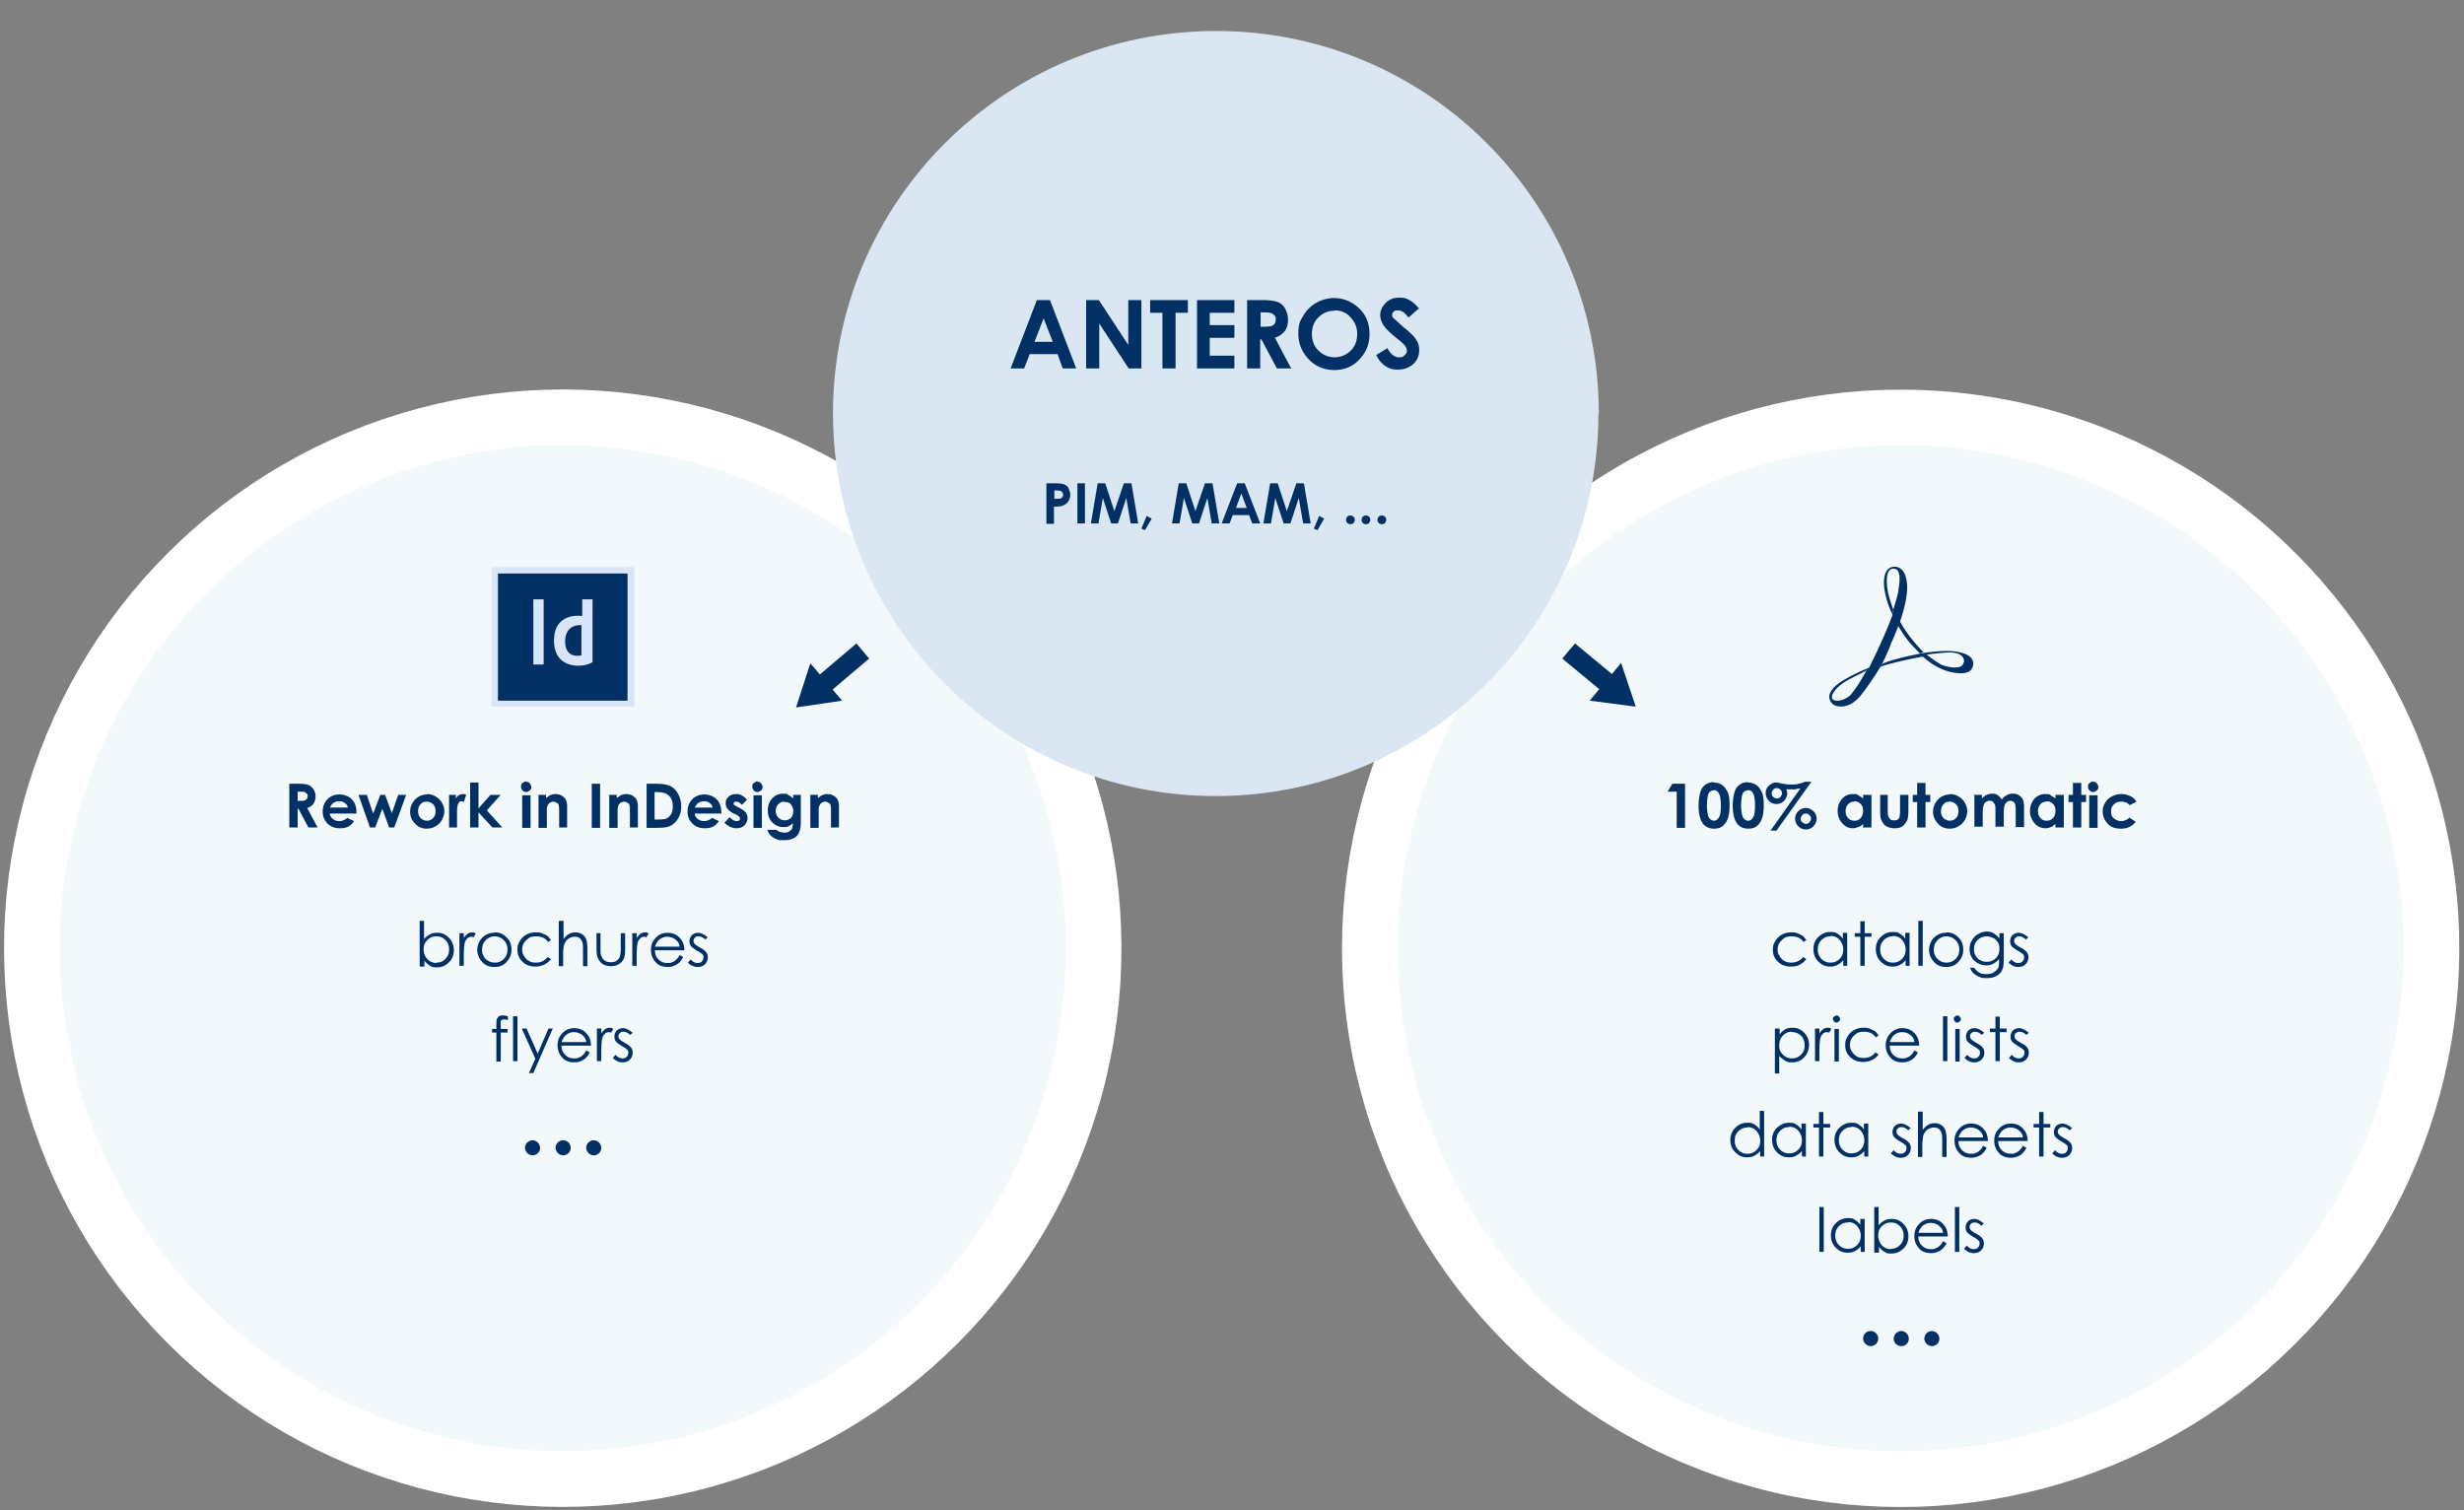 <svg xmlns="http://www.w3.org/2000/svg" xmlns:xlink="http://www.w3.org/1999/xlink" width="620" height="380" xmlns:v="https://vecta.io/nano"><rect width="100%" height="100%" fill="#808080" stroke="none"/><g fill="#f3f8fb"><circle cx="478.4" cy="238.6" r="133.6" transform="matrix(.198 -.98 .98 .198 149.7 660.2)"/><circle cx="141.6" cy="238.6" r="133.6" transform="matrix(.707 -.707 .707 .707 -127.2 170)"/></g><g stroke-width="14" stroke="#fff" fill="none"><circle cx="141.6" cy="238.6" r="133.6" transform="matrix(.707 -.707 .707 .707 -127.2 170)"/><circle cx="478.4" cy="238.6" r="133.6" transform="matrix(.198 -.98 .98 .198 149.7 660.2)"/></g><path d="M402.2,104c0,53.2-43.1,96.3-96.3,96.3s-96.3-43.1-96.3-96.3S252.8,7.8,306,7.8s96.3,43.1,96.3,96.3Z" fill="#dae7f2"/><g fill="#013164"><path d="M105.6 243v-11.3h1.1v4.6c.4-.5.9-.9 1.5-1.2.5-.3 1.1-.4 1.8-.4 1.2 0 2.1.4 3 1.3.8.8 1.2 1.9 1.2 3.1s-.4 2.2-1.2 3-1.8 1.3-3 1.3-1.3-.1-1.8-.4-1-.7-1.4-1.3v1.5h-1.1zm4.2-.8c.6 0 1.1-.1 1.6-.4s.9-.7 1.2-1.2.4-1.1.4-1.7a3.53 3.53 0 0 0-.4-1.7c-.3-.5-.7-.9-1.2-1.2s-1-.4-1.6-.4-1.1.1-1.6.4-.9.7-1.2 1.2-.4 1.1-.4 1.7c0 .9.3 1.7.9 2.4.6.6 1.4 1 2.3 1z"/><use xlink:href="#B"/><path d="M124.5 234.6c1.3 0 2.3.5 3.1 1.4.8.8 1.1 1.8 1.1 3s-.4 2.1-1.2 3-1.8 1.3-3.1 1.3-2.3-.4-3.1-1.3-1.2-1.9-1.2-3 .4-2.1 1.1-2.9a4.1 4.1 0 0 1 3.1-1.4zm0 1c-.9 0-1.6.3-2.3 1-.6.6-.9 1.4-.9 2.3s.1 1.1.4 1.7.7.9 1.2 1.2 1 .4 1.6.4 1.1-.1 1.6-.4.9-.7 1.2-1.2.4-1.1.4-1.7c0-.9-.3-1.7-.9-2.3s-1.4-1-2.3-1zm14.2.9l-.8.5c-.7-1-1.7-1.4-3-1.4s-1.8.3-2.5 1c-.7.6-1 1.4-1 2.3s.2 1.2.5 1.7.7.9 1.2 1.2 1.1.4 1.8.4c1.2 0 2.2-.5 2.9-1.4l.8.5c-.4.6-.9 1-1.6 1.4-.7.3-1.4.5-2.3.5-1.3 0-2.4-.4-3.2-1.2-.9-.8-1.3-1.8-1.3-3s.2-1.5.6-2.2a4.1 4.1 0 0 1 1.6-1.6c.7-.4 1.5-.6 2.3-.6s1.1 0 1.6.2.9.4 1.3.6.6.6.9 1zm2-4.8h1.1v4.6c.4-.6.9-1 1.4-1.3s1.1-.4 1.7-.4 1.2.2 1.6.5c.5.3.8.7 1 1.3s.3 1.3.3 2.5v4.2h-1.1v-3.9c0-.9 0-1.6-.1-1.9-.1-.5-.4-.9-.7-1.2s-.8-.4-1.3-.4-1.2.2-1.7.6-.8.9-1 1.6c-.1.4-.2 1.1-.2 2.2v3h-1.1v-11.3zm9.3 3.1h1.1v3.8c0 .9 0 1.6.2 1.9.2.5.4.9.9 1.2.4.3.9.4 1.5.4s1.1-.1 1.5-.4.7-.7.8-1.1c.1-.3.2-1 .2-2v-3.8h1.1v4c0 1.1-.1 2-.4 2.5a3.04 3.04 0 0 1-1.2 1.3c-.5.3-1.2.5-2 .5s-1.5-.2-2-.5-.9-.8-1.2-1.4-.4-1.4-.4-2.6v-3.9z"/><use xlink:href="#B" x="43.5"/><use xlink:href="#C"/><path d="M178.2 235.7l-.7.7c-.6-.5-1.1-.8-1.7-.8s-.6.1-.9.3c-.2.2-.4.5-.4.8s.1.5.3.8c.2.2.6.5 1.3.9.8.4 1.3.8 1.6 1.2s.4.8.4 1.3-.2 1.2-.7 1.7-1.1.7-1.8.7-.9-.1-1.4-.3-.8-.5-1.1-.8l.7-.8c.5.6 1.1.9 1.7.9s.8-.1 1.1-.4.4-.6.4-1 0-.6-.3-.8c-.2-.2-.6-.5-1.3-.9s-1.2-.8-1.5-1.1c-.3-.4-.4-.8-.4-1.3s.2-1.1.6-1.5 1-.6 1.6-.6 1.5.4 2.3 1.1zm276.4.8l-.8.5c-.7-1-1.7-1.4-3-1.4s-1.8.3-2.5 1c-.7.6-1 1.4-1 2.3s.2 1.2.5 1.7.7.9 1.2 1.2 1.1.4 1.8.4c1.2 0 2.2-.5 2.9-1.4l.8.5c-.4.6-.9 1-1.6 1.4s-1.4.5-2.3.5c-1.3 0-2.4-.4-3.2-1.2-.9-.8-1.3-1.8-1.3-3s.2-1.5.6-2.2a4.1 4.1 0 0 1 1.6-1.6c.7-.4 1.5-.6 2.3-.6s1.1 0 1.6.2.9.4 1.3.6c.4.3.6.6.9 1z"/><use xlink:href="#D"/><path d="M468.1,231.8h1.1v3h1.7v.9h-1.7v7.3h-1.1v-7.3h-1.4v-.9h1.4v-3Z"/><use xlink:href="#D" x="15.7"/><path d="M482.7 231.7h1.1V243h-1.1v-11.3zm7.1 2.9c1.3 0 2.3.5 3.1 1.4.8.8 1.1 1.8 1.1 3s-.4 2.1-1.2 3-1.8 1.3-3.1 1.3-2.3-.4-3.1-1.3-1.2-1.9-1.2-3 .4-2.1 1.1-2.9a4.1 4.1 0 0 1 3.1-1.4zm0 1c-.9 0-1.6.3-2.3 1-.6.6-.9 1.4-.9 2.3s.1 1.1.4 1.7c.3.5.7.9 1.2 1.2s1 .4 1.6.4 1.1-.1 1.6-.4.9-.7 1.2-1.2.4-1.1.4-1.7c0-.9-.3-1.7-.9-2.3s-1.4-1-2.3-1zm13.3-.8h1.1v6.5c0 1.1-.1 2-.3 2.5-.3.8-.8 1.3-1.4 1.7-.7.4-1.5.6-2.5.6s-1.3 0-1.9-.3c-.6-.2-1-.5-1.4-.8s-.7-.8-1-1.5h1.1c.3.5.7.9 1.2 1.2s1.1.4 1.8.4 1.3-.1 1.8-.4.8-.6 1.1-1 .3-1.1.3-2v-.4c-.4.5-.9.9-1.5 1.2s-1.2.4-1.8.4-1.5-.2-2.1-.6c-.7-.4-1.2-.9-1.5-1.5-.4-.6-.5-1.3-.5-2.1s.2-1.5.6-2.1a4.1 4.1 0 0 1 1.6-1.6c.7-.4 1.4-.6 2.1-.6s1.2.1 1.7.4 1 .7 1.5 1.3v-1.4zm-3.1.8c-.6 0-1.2.1-1.7.4s-.9.7-1.2 1.2-.4 1.1-.4 1.7c0 .9.3 1.6.9 2.2s1.4.9 2.3.9 1.7-.3 2.3-.9.9-1.3.9-2.3-.1-1.2-.4-1.7-.7-.9-1.2-1.1-1-.4-1.6-.4z"/><use xlink:href="#E"/><path d="M260.9 75.5h3.3l6.6 17.2h-3.4l-1.3-3.6h-7l-1.4 3.6h-3.4l6.6-17.2zm1.7 4.6l-2.3 5.9h4.6l-2.3-5.9zm10.8-4.6h3.1l7.4 11.3V75.5h3.3v17.2H284l-7.4-11.3v11.3h-3.3V75.5zm16 0h9.5v3.2h-3.1v14h-3.3v-14h-3.1v-3.2zm11.8 0h9.4v3.2h-6.2v3.1h6.2V85h-6.2v4.5h6.2v3.2h-9.4V75.5zm12.7 0h3.5c1.9 0 3.3.2 4.1.5a3.51 3.51 0 0 1 1.9 1.7c.4.8.7 1.7.7 2.8s-.3 2.1-.8 2.8-1.4 1.3-2.5 1.7l4.1 7.7h-3.6l-3.9-7.3h-.3v7.3h-3.3V75.5zm3.3 6.7h1c1 0 1.8-.1 2.2-.4s.6-.7.6-1.4 0-.7-.3-1c-.2-.3-.5-.5-.8-.6s-.9-.2-1.8-.2h-.9v3.5zm18.5-7.2c2.4 0 4.5.9 6.3 2.6s2.6 3.9 2.6 6.5-.9 4.6-2.6 6.4-3.8 2.6-6.3 2.6-4.7-.9-6.4-2.7-2.6-3.9-2.6-6.4.4-3.2 1.2-4.5c.8-1.4 1.9-2.5 3.3-3.3s2.9-1.2 4.5-1.2zm0 3.2c-1.6 0-2.9.6-4 1.7s-1.6 2.5-1.6 4.2.7 3.4 2.1 4.5c1.1.9 2.3 1.3 3.7 1.3s2.9-.6 4-1.7 1.6-2.5 1.6-4.2-.6-3-1.7-4.2-2.4-1.7-4-1.7zm21.1-.4l-2.4 2.1c-.9-1.2-1.7-1.8-2.6-1.8s-.8.1-1.1.3-.4.5-.4.8 0 .6.3.8l2.4 2.2c1.3 1 2 1.7 2.3 2 .7.7 1.1 1.3 1.4 1.9s.4 1.3.4 2c0 1.4-.5 2.6-1.5 3.5s-2.3 1.4-3.8 1.4-2.3-.3-3.2-.9-1.7-1.5-2.3-2.8l2.8-1.7c.8 1.5 1.8 2.3 2.9 2.3s1-.2 1.4-.5.6-.7.6-1.1a1.92 1.92 0 0 0-.4-1.2c-.3-.4-.9-1-1.9-1.8-1.9-1.5-3.1-2.7-3.6-3.5s-.8-1.7-.8-2.5c0-1.2.5-2.2 1.4-3.1s2-1.3 3.4-1.3 1.7.2 2.5.6 1.6 1.1 2.5 2.2zm-93.4 43.8h2c1.1 0 1.9.1 2.4.3s.9.5 1.1 1 .4 1 .4 1.6-.2 1.3-.6 1.8-.9.8-1.5 1c-.4.1-1 .2-2 .2v4.3h-1.9v-10.1zm1.9 3.9h.6c.5 0 .8 0 1-.1.2 0 .3-.2.4-.3s.2-.3.2-.6c0-.4-.2-.7-.5-.9-.2-.1-.6-.2-1.2-.2h-.5v2.1zm5.8-3.9h1.9v10.1h-1.9v-10.1zm5.1 0h1.9l2.3 7 2.4-7h1.9l1.7 10.1h-1.9l-1.1-6.4-2.1 6.4h-1.7l-2.1-6.4-1.1 6.4h-1.9l1.7-10.1zm12.3 8.2l1.3.7-1.7 2.9-.9-.4 1.3-3.1zm8.1-8.2h1.9l2.3 7 2.4-7h1.9l1.7 10.1h-1.9l-1.1-6.4-2.1 6.4H300l-2.1-6.4-1.1 6.4h-1.9l1.7-10.1zm14.7 0h1.9l3.9 10.1h-2l-.8-2.1h-4.1l-.8 2.1h-2l3.9-10.1zm1 2.7l-1.3 3.5h2.7l-1.3-3.5zm7.3-2.7h1.9l2.3 7 2.4-7h1.9l1.7 10.1h-1.9l-1.1-6.4-2.1 6.4H323l-2.1-6.4-1.1 6.4h-1.9l1.7-10.1zm12.3 8.2l1.3.7-1.7 2.9-.9-.4 1.3-3.1z"/><use xlink:href="#F"/><use xlink:href="#F" x="3.9"/><use xlink:href="#F" x="7.9"/><path d="M472.6 336.8c0 1.1-.9 1.9-1.9 1.9a1.97 1.97 0 0 1-1.9-1.9c0-1 .8-1.9 1.9-1.9s1.9.9 1.9 1.9zm15.4 0c0 1.1-.9 1.9-1.9 1.9a1.97 1.97 0 0 1-1.9-1.9 1.97 1.97 0 0 1 1.9-1.9 1.97 1.97 0 0 1 1.9 1.9zm-7.7 0c0 1.1-.8 1.9-1.9 1.9s-1.9-.9-1.9-1.9a1.97 1.97 0 0 1 1.9-1.9 1.97 1.97 0 0 1 1.9 1.9zm-344.4-48c0 1.1-.9 1.9-1.9 1.9a1.97 1.97 0 0 1-1.9-1.9 1.97 1.97 0 0 1 1.9-1.9 1.97 1.97 0 0 1 1.9 1.9zm15.4 0c0 1.1-.9 1.9-1.9 1.9a1.97 1.97 0 0 1-1.9-1.9 1.97 1.97 0 0 1 1.9-1.9 1.97 1.97 0 0 1 1.9 1.9zm-7.7 0c0 1.1-.9 1.9-1.9 1.9a1.97 1.97 0 0 1-1.9-1.9c0-1 .8-1.9 1.9-1.9s1.9.9 1.9 1.9zm329.5-121c2.7-1.1 10.7-2.6 10.7-2.6 4.1 3.6 7.1 3.9 8.2 4.1 1.5.2 4.4.4 4.5-2.3.1-2.8-4.8-3.2-6.2-3.2s-3 0-6.3.5c0 0-7.6 1.4-10.3 2.7l-.6.9zm4.6-10.2c.6 1 1.2 2 1.9 2.9 1 1.4 2.4 2.8 3.5 3.9.3 0 .6-.3.9-.3-1.9-1.9-4.2-4.6-5.9-7.7 1.1-3.3 2.1-7.1 1.7-10-.4-3-1.8-3.8-3.1-3.8-3.5 0-3.4 5.9-.5 12.1-1.4 3.9-3.6 8.7-5.9 13.3a49.98 49.98 0 0 0-6.2 3c-5.9 3.5-3.3 5.8-2.9 6.2s3.7 1.8 7-2.2c1.8-2.3 3.7-5.1 5.2-7.6h0l.5-1h0c.7-1.5 1.5-3.2 1.9-4.4.5-1.2 1.1-2.4 1.9-4.6m0-9c0 .5-.5 2.4-1.3 5 0 .3-.2.6-.3 1 0-.4.2-.7.3-1-.5-1.4-1-2.9-1.4-4.6 0-.4-1.1-5.8 1.5-5.7 2.1 0 1.4 3.9 1.2 5.3m-7.7 19.7c-.2.2-.2.5-.4.7-1.2 2.1-2.3 4.1-4 6.1-1 1-3.5 2-4.5 1-.6-1 .9-3.2 4.1-4.9 1.3-.7 2.7-1.4 4.3-2.2.2-.2.3-.5.5-.7m24.1-1.5c-.2 2.2-4.4 1.2-5.7.6 0 0-1.6-.9-3.6-2.5 1.6-.2 3.2-.4 5-.5 2.3-.2 4.6.4 4.4 2.5"/></g><path d="M123.7 142.7h35.9v35.1h-35.9z" fill="#dae5f9"/><path d="M125.3 144.3h32.6v32h-32.6z" fill="#013164"/><path d="M134.2 150.8h2.6v16.4h-2.6zm12.1 14.1s-4.1 1.1-4.1-3.5 4.1-4.1 4.1-4.1v7.6zm2.8 1.7v-15.8h-2.6v4.2s-7.1-1.2-7.1 6.2 7.5 6.9 9.7 5.4" fill="#dae5f9"/><g fill="#013164"><path d="M127.8 255.7v1c-.4-.2-.7-.2-1-.2s-.4 0-.5.1l-.3.3c-.1.1 0 .4 0 .9v1.1h1.7v.9H126v7.3h-1.1v-7.3h-1.1v-.9h1.1v-1.3c0-.6 0-1 .2-1.3.1-.3.3-.5.5-.6.3-.2.6-.2.9-.2s.7 0 1.2.2zm1.3 0h1.1V267h-1.1v-11.3zm2.3 3.1h1.1l2.8 6.3 2.7-6.3h1.1l-4.9 11.2h-1.1l1.6-3.6-3.4-7.6z"/><use xlink:href="#C" x="-23.5" y="24"/><use xlink:href="#B" x="34.6" y="24"/><use xlink:href="#E" x="-351.2" y="24"/><path d="M457.8 303.7h1.1V315h-1.1v-11.3zm11.4 3.1v8.2h-1v-1.4c-.4.5-.9.9-1.5 1.2-.5.3-1.2.4-1.8.4-1.2 0-2.1-.4-3-1.3-.8-.8-1.2-1.9-1.2-3.1s.4-2.2 1.2-3 1.8-1.3 3-1.3 1.3.1 1.8.4 1 .7 1.4 1.3v-1.5h1zm-4.2.8c-.6 0-1.1.1-1.6.4s-.9.7-1.2 1.2-.4 1.1-.4 1.7a3.53 3.53 0 0 0 .4 1.7c.3.5.7.9 1.2 1.2s1 .4 1.6.4 1.1-.1 1.6-.4.9-.7 1.2-1.2.4-1.1.4-1.7c0-.9-.3-1.7-.9-2.4s-1.4-1-2.3-1zm6.6 7.4v-11.3h1.1v4.6c.4-.5.9-.9 1.5-1.2.5-.3 1.1-.4 1.8-.4 1.2 0 2.1.4 3 1.3.8.8 1.2 1.9 1.2 3.1s-.4 2.2-1.2 3-1.8 1.3-3 1.3-1.3-.1-1.8-.4-1-.7-1.4-1.3v1.5h-1.1zm4.2-.8c.6 0 1.1-.1 1.6-.4s.9-.7 1.2-1.2.4-1.1.4-1.7a3.53 3.53 0 0 0-.4-1.7c-.3-.5-.7-.9-1.2-1.2s-1-.4-1.6-.4-1.1.1-1.6.4-.9.7-1.2 1.2-.4 1.1-.4 1.7c0 .9.3 1.7.9 2.4s1.4 1 2.3 1z"/><use xlink:href="#G"/><path d="M491.9 303.7h1.1V315h-1.1v-11.3z"/><use xlink:href="#H"/><path d="M446.7 258.8h1.1v1.5c.4-.6.9-1 1.4-1.3s1.1-.4 1.8-.4c1.2 0 2.2.4 3 1.3.8.8 1.2 1.8 1.2 3s-.4 2.2-1.2 3.1-1.8 1.3-3 1.3-1.2-.1-1.8-.4c-.5-.3-1-.7-1.5-1.2v4.4h-1.1v-11.2zm4.2.8c-.9 0-1.7.3-2.3 1-.6.6-.9 1.4-.9 2.4s.1 1.2.4 1.7.7.9 1.2 1.2 1.1.4 1.6.4 1.1-.1 1.6-.4.9-.7 1.2-1.2.4-1.1.4-1.7a3.53 3.53 0 0 0-.4-1.7c-.3-.6-.7-.9-1.2-1.2s-1-.4-1.6-.4z"/><use xlink:href="#B" x="341.1" y="24"/><path d="M462.1 255.5c.2 0 .4 0 .6.3.2.2.3.4.3.6s0 .4-.3.6c-.2.2-.4.3-.6.3s-.4 0-.6-.3-.3-.4-.3-.6 0-.4.3-.6.4-.3.6-.3zm-.5 3.4h1.1v8.2h-1.1v-8.2zm11.2 1.6l-.8.5c-.7-1-1.7-1.4-3-1.4s-1.8.3-2.5 1c-.7.6-1 1.4-1 2.3s.2 1.2.5 1.7.7.9 1.2 1.2 1.1.4 1.8.4c1.2 0 2.2-.5 2.9-1.4l.8.5c-.4.6-.9 1-1.6 1.4-.7.3-1.4.5-2.3.5-1.3 0-2.4-.4-3.2-1.2-.9-.8-1.3-1.8-1.3-3s.2-1.5.6-2.2a4.1 4.1 0 0 1 1.6-1.6c.7-.4 1.5-.6 2.3-.6s1.1 0 1.6.2.9.4 1.3.6c.4.3.6.6.9 1z"/><use xlink:href="#G" x="-7.2" y="-48"/><path d="M488.9 255.7h1.1V267h-1.1v-11.3zm3.6-.2c.2 0 .4 0 .6.3s.3.4.3.6 0 .4-.3.6-.4.3-.6.3-.4 0-.6-.3c-.2-.2-.3-.4-.3-.6s0-.4.3-.6c.2-.2.4-.3.6-.3zm-.5 3.4h1.1v8.2H492v-8.2z"/><use xlink:href="#H" x="0.1" y="-48"/><path d="M502.1,255.8h1.1v3h1.7v.9h-1.7v7.3h-1.1v-7.3h-1.4v-.9h1.4v-3Z"/><use xlink:href="#H" x="11.3" y="-48"/><path d="M443.9 279.7V291h-1v-1.4c-.4.5-.9.9-1.5 1.2-.5.3-1.2.4-1.8.4-1.2 0-2.1-.4-3-1.3s-1.2-1.9-1.2-3.1.4-2.2 1.2-3 1.8-1.3 3-1.3 1.3.1 1.8.4 1 .7 1.4 1.3v-4.7h1zm-4.2 4c-.6 0-1.1.1-1.6.4s-.9.7-1.2 1.2-.4 1.1-.4 1.7a3.53 3.53 0 0 0 .4 1.7c.3.5.7.9 1.2 1.2s1 .4 1.6.4 1.1-.1 1.6-.4.9-.7 1.2-1.2.4-1.1.4-1.7c0-.9-.3-1.7-.9-2.4s-1.4-1-2.3-1z"/><use xlink:href="#D" x="-10.4" y="48"/><path d="M457.7,279.8h1.1v3h1.7v.9h-1.7v7.3h-1.1v-7.3h-1.4v-.9h1.4v-3Z"/><use xlink:href="#D" x="5.3" y="48"/><use xlink:href="#H" x="-18.4" y="-24"/><path d="M482.7 279.7h1.1v4.6c.4-.6.9-1 1.4-1.3s1.1-.4 1.7-.4 1.2.2 1.6.5c.5.3.8.7 1 1.3.2.5.3 1.3.3 2.5v4.2h-1.1v-3.9c0-.9 0-1.6-.1-1.9-.1-.5-.4-.9-.7-1.2s-.8-.4-1.3-.4-1.2.2-1.7.6-.8.9-1 1.6c0 .4-.2 1.1-.2 2.2v3h-1.1v-11.3z"/><use xlink:href="#C" x="328" y="48"/><path d="M509 288.3l.9.5a5.02 5.02 0 0 1-1 1.4c-.4.4-.8.6-1.3.8s-1 .3-1.6.3c-1.3 0-2.4-.4-3.1-1.3-.8-.9-1.1-1.9-1.1-3s.3-2 1-2.8c.8-1 1.9-1.5 3.2-1.5s2.5.5 3.3 1.6c.6.7.9 1.7.9 2.8h-7.4c0 1 .3 1.7.9 2.3s1.3.9 2.2.9.8 0 1.2-.2.7-.3 1-.6.6-.6.9-1.2zm0-2.2c-.1-.6-.3-1-.6-1.3s-.6-.6-1.1-.8c-.4-.2-.9-.3-1.4-.3-.8 0-1.5.3-2.1.8-.4.4-.7.9-1 1.7h6.1zm4.1-6.3h1.1v3h1.7v.9h-1.7v7.3h-1.1v-7.3h-1.4v-.9h1.4v-3zm8.4 3.9l-.7.7c-.6-.5-1.1-.8-1.7-.8s-.6.1-.9.3-.4.5-.4.8 0 .5.3.8c.2.2.6.5 1.3.9.8.4 1.3.8 1.6 1.2s.4.8.4 1.3-.2 1.2-.7 1.7-1.1.7-1.8.7-.9-.1-1.4-.3-.8-.5-1.1-.8l.7-.8c.5.6 1.1.9 1.7.9s.8-.1 1.1-.4.4-.6.4-1 0-.6-.3-.8c-.2-.2-.6-.5-1.3-.9s-1.2-.8-1.5-1.1c-.3-.4-.4-.8-.4-1.3s.2-1.1.6-1.5 1-.6 1.6-.6 1.5.4 2.3 1.1zM400 176.3l11.6 1.5-3.7-11-2.3 2.8-9.3-7.7-3.2 3.8 9.3 7.7-2.4 2.9zm-196.1-9.4l-3.6 11.1 11.6-1.7-2.4-2.8 9.2-7.8-3.2-3.8-9.2 7.8-2.4-2.8zm216.9 30.3h3.2v11.1h-2.1v-9.1h-2.3l1.2-2zm10.4-.3c.8 0 1.5.2 2.1.6s1 1 1.4 1.8.5 1.9.5 3.4-.2 2.6-.5 3.4a4.2 4.2 0 0 1-1.3 1.8c-.5.4-1.2.6-2.1.6s-1.5-.2-2.1-.6-1-1-1.3-1.8-.5-1.9-.5-3.4.3-3.5.9-4.4c.7-1 1.7-1.5 2.9-1.5zm0 2c-.4 0-.7.1-.9.3-.3.2-.5.6-.6 1.2a14.36 14.36 0 0 0-.2 2.4c0 1 .2 2.4.5 2.9s.8.8 1.3.8.9-.3 1.2-.8c.4-.6.5-1.6.5-3.1s-.2-2.5-.5-3-.8-.8-1.3-.8zm8.6-2c.8 0 1.5.2 2.1.6s1 1 1.4 1.8.5 1.9.5 3.4-.2 2.6-.5 3.4a4.2 4.2 0 0 1-1.3 1.8c-.5.4-1.2.6-2.1.6s-1.5-.2-2.1-.6-1-1-1.3-1.8-.5-1.9-.5-3.4.3-3.5.9-4.4c.7-1 1.7-1.5 2.9-1.5zm0 2c-.4 0-.7.1-.9.3-.3.2-.5.6-.6 1.2a14.36 14.36 0 0 0-.2 2.4c0 1 .2 2.4.5 2.9s.8.8 1.3.8.9-.3 1.2-.8c.4-.6.5-1.6.5-3.1s-.2-2.5-.5-3a1.37 1.37 0 0 0-1.3-.8zm14.5-2.2h1.5L447 209h-1.5l7.5-10.6c-.5 0-.9.1-1.3.2s-.8 0-1.1 0h-1.1c.1.4.2.7.2 1 0 .7-.3 1.4-.8 1.9s-1.1.8-1.9.8-1.4-.3-1.9-.8-.8-1.1-.8-1.9.1-.9.3-1.3.6-.7 1-1a1.92 1.92 0 0 1 1.2-.4 3.42 3.42 0 0 1 1.3.2c1 .2 1.8.3 2.6.3s1.3 0 1.9-.2c.6-.1 1.1-.3 1.6-.5zm-7.2 1.6c-.4 0-.7.1-.9.4-.2.2-.4.5-.4.9s.1.7.4.9c.2.2.5.4.9.4s.7-.1.9-.4c.2-.2.4-.6.4-.9s-.1-.7-.4-.9c-.2-.2-.5-.4-.9-.4zm7.3 5c.7 0 1.3.3 1.9.8.5.5.8 1.1.8 1.9s-.3 1.3-.8 1.9c-.5.5-1.1.8-1.9.8s-1.4-.3-1.9-.8-.8-1.1-.8-1.9.3-1.4.8-1.9 1.1-.8 1.9-.8zm0 1.4c-.4 0-.7.1-.9.4s-.4.6-.4.9.1.7.4.9.6.4.9.4.7-.1.9-.4.4-.6.4-.9-.1-.6-.4-.9-.5-.4-.9-.4zm14.4-4.7h2.1v8.2h-2.1v-.9c-.4.4-.8.7-1.2.8s-.8.3-1.3.3c-1.1 0-2-.4-2.7-1.2s-1.2-1.8-1.2-3.1.4-2.3 1.1-3.1 1.7-1.2 2.7-1.2 1 0 1.4.3c.4.2.8.5 1.2.8v-.9zm-2.2 1.7c-.6 0-1.2.2-1.6.7-.4.4-.6 1-.6 1.7s.2 1.3.6 1.7c.4.5 1 .7 1.6.7s1.2-.2 1.6-.7c.4-.4.6-1 .6-1.8s-.2-1.3-.6-1.7-1-.7-1.6-.7zm6.3-1.7h2.1v3.9c0 .8 0 1.3.2 1.6s.3.5.5.7.5.2.9.2.6 0 .9-.2.4-.4.5-.7c0-.2.1-.7.1-1.5v-4h2.1v3.5c0 1.4-.1 2.4-.3 2.9-.3.6-.7 1.1-1.2 1.5s-1.2.5-2 .5-1.6-.2-2.2-.6-.9-1-1.2-1.7c-.2-.5-.2-1.4-.2-2.7V200zm9.5-3h2.1v3h1.2v1.8h-1.2v6.4h-2.1v-6.4h-1.1V200h1.1v-3zm8.2 2.8c.8 0 1.5.2 2.2.6a4.1 4.1 0 0 1 1.6 1.6c.4.7.6 1.4.6 2.1a4.56 4.56 0 0 1-.6 2.2 4.1 4.1 0 0 1-1.6 1.6c-.7.4-1.4.6-2.2.6-1.2 0-2.2-.4-3-1.3s-1.2-1.8-1.2-3 .5-2.3 1.4-3.2c.8-.7 1.8-1.1 2.8-1.1zm0 1.9c-.6 0-1.2.2-1.6.7-.4.4-.6 1-.6 1.7s.2 1.3.6 1.7 1 .7 1.6.7 1.2-.2 1.6-.7c.4-.4.6-1 .6-1.7s-.2-1.3-.6-1.7-1-.7-1.6-.7zm6-1.7h2.1v.9c.4-.4.7-.7 1.2-.9.4-.2.9-.3 1.4-.3s1 .1 1.4.4.7.6 1 1.1c.3-.5.7-.8 1.2-1.1s1-.4 1.6-.4 1.1.1 1.5.4.8.6 1 1.1c.2.4.3 1.1.3 2.1v4.8h-2.1v-4.2c0-.9-.1-1.6-.3-1.9s-.6-.5-1-.5-.7.1-.9.3c-.3.2-.5.5-.6.8-.1.4-.2.9-.2 1.7v3.7h-2.1v-4c0-.7 0-1.3-.2-1.6-.1-.3-.3-.6-.5-.7-.2-.2-.5-.2-.8-.2s-.7.1-.9.3c-.3.2-.5.5-.6.9s-.2.9-.2 1.7v3.6h-2.1v-8.2zm20.6 0h2.1v8.2h-2.1v-.9c-.4.4-.8.7-1.2.8-.4.2-.8.3-1.3.3-1.1 0-2-.4-2.7-1.2s-1.2-1.8-1.2-3.1.4-2.3 1.1-3.1 1.7-1.2 2.7-1.2 1 0 1.4.3.8.5 1.2.8v-.9zm-2.2 1.7c-.6 0-1.2.2-1.6.7a2.52 2.52 0 0 0-.6 1.7c0 .7.2 1.3.6 1.7.4.5 1 .7 1.6.7s1.2-.2 1.6-.7c.4-.4.6-1 .6-1.8s-.2-1.3-.6-1.7-1-.7-1.6-.7zm6.6-4.7h2.1v3h1.2v1.8h-1.2v6.4h-2.1v-6.4h-1.1V200h1.1v-3z"/><use xlink:href="#I"/><path d="M537.6 201.7l-1.7.9c-.3-.3-.6-.6-1-.7-.3-.1-.7-.2-1.1-.2-.8 0-1.4.2-1.9.7s-.7 1-.7 1.8.2 1.3.7 1.7 1.1.7 1.8.7 1.6-.3 2.1-.9l1.6 1.1c-.9 1.1-2.1 1.7-3.7 1.7s-2.6-.4-3.4-1.3-1.2-1.9-1.2-3 .2-1.5.6-2.2.9-1.2 1.7-1.6c.7-.4 1.5-.6 2.4-.6s1.5.2 2.2.5 1.2.8 1.6 1.4zm-464.8-4.5H75c1.2 0 2.1.1 2.6.3s.9.6 1.3 1.1c.3.5.5 1.1.5 1.8s-.2 1.3-.5 1.8-.9.9-1.6 1.1l2.6 4.9h-2.3l-2.5-4.7h-.2v4.7h-2.1v-11.1zm2.1 4.3h.7c.7 0 1.1 0 1.4-.3.3-.2.4-.5.4-.9s0-.5-.2-.6-.3-.3-.5-.4-.6-.1-1.2-.1h-.6v2.3zm14.7 3.2H83c0 .6.4 1 .8 1.4.4.3.9.5 1.6.5s1.4-.3 2-.8l1.7.8c-.4.6-.9 1.1-1.5 1.4s-1.3.4-2.1.4c-1.3 0-2.3-.4-3.1-1.2s-1.2-1.8-1.2-3 .4-2.3 1.2-3.1 1.8-1.2 3-1.2 2.3.4 3.1 1.2 1.2 1.9 1.2 3.3v.4zm-2.1-1.6c-.1-.5-.4-.8-.8-1.1s-.9-.4-1.4-.4-1.1.2-1.5.5c-.3.2-.5.6-.8 1.1h4.5zm2.8-3.1h2l1.6 4.7 1.8-4.7h1.2l1.7 4.6 1.6-4.6h2l-3 8.2h-1.3l-1.7-4.7-1.8 4.7h-1.3l-2.9-8.2zm17.1-.2c.8 0 1.5.2 2.2.6a4.1 4.1 0 0 1 1.6 1.6c.4.7.6 1.4.6 2.1a4.56 4.56 0 0 1-.6 2.2 4.1 4.1 0 0 1-1.6 1.6c-.7.4-1.4.6-2.2.6-1.2 0-2.2-.4-3-1.3-.8-.8-1.2-1.8-1.2-3s.5-2.3 1.4-3.2c.8-.7 1.8-1.1 2.8-1.1zm0 1.9c-.6 0-1.2.2-1.6.7-.4.4-.6 1-.6 1.7s.2 1.3.6 1.7 1 .7 1.6.7 1.2-.2 1.6-.7c.4-.4.6-1 .6-1.7s-.2-1.3-.6-1.7-1-.7-1.6-.7zm5.5-1.7h1.8v1c.2-.4.4-.7.8-.9a1.93 1.93 0 0 1 1-.3c.3 0 .5 0 .8.2l-.6 1.8c-.2-.1-.4-.2-.6-.2-.3 0-.6.2-.8.6s-.3 1.2-.3 2.3v.4 3.3h-2V200zm5.4-3.1h2.1v6.5l3-3.4h2.6l-3.5 3.9 3.9 4.3h-2.5l-3.5-3.8v3.8h-2.1v-11.3z"/><use xlink:href="#I" x="-394.3"/><use xlink:href="#J"/><path d="M148.9,197.2h2.1v11.1h-2.1v-11.1Z"/><use xlink:href="#J" x="17.8"/><path d="M162.6 197.2h2.5c1.6 0 2.8.2 3.6.6s1.4 1 1.9 1.9.8 1.9.8 3.1-.1 1.6-.4 2.4c-.3.7-.7 1.3-1.2 1.8s-1 .8-1.6 1-1.6.3-3 .3h-2.5v-11.1zm2.1 2v7h1c1 0 1.7-.1 2.1-.3s.8-.6 1.1-1.1.4-1.2.4-1.9c0-1.2-.3-2.1-1-2.7-.6-.6-1.5-.9-2.9-.9h-.7zm16.7 5.5h-6.6c0 .6.3 1 .8 1.4.4.3.9.5 1.6.5s1.4-.3 2-.8l1.7.8c-.4.6-.9 1.1-1.5 1.4s-1.3.4-2.1.4c-1.3 0-2.3-.4-3.1-1.2s-1.2-1.8-1.2-3 .4-2.3 1.2-3.1 1.8-1.2 3-1.2 2.3.4 3.1 1.2 1.2 1.9 1.2 3.3v.4zm-2.1-1.6c-.1-.5-.4-.8-.8-1.1s-.9-.4-1.4-.4-1.1.2-1.5.5c-.3.2-.5.6-.8 1.1h4.5zm8.7-1.9l-1.3 1.3c-.5-.5-1-.8-1.4-.8s-.4 0-.5.1c-.1 0-.2.2-.2.4s0 .2.1.3l.6.4.8.4c.8.4 1.3.8 1.6 1.2s.4.9.4 1.4-.3 1.3-.8 1.8-1.2.7-2.1.7-2.1-.5-2.9-1.4l1.3-1.4c.2.3.5.5.8.7s.6.3.9.3.5 0 .7-.2c.2-.1.2-.3.2-.5 0-.3-.3-.6-.9-.9l-.7-.3c-1.3-.7-2-1.5-2-2.5s.2-1.2.7-1.7 1.1-.7 1.9-.7 1 .1 1.5.4c.5.2.9.6 1.2 1z"/><use xlink:href="#I" x="-336.1"/><path d="M199.5 200h2v7c0 1.4-.3 2.4-.8 3.1-.7.9-1.9 1.3-3.4 1.3s-1.5-.1-2-.3-1-.5-1.4-.9-.7-.9-.8-1.4h2.3c.2.2.5.4.8.5s.7.2 1.1.2 1 0 1.3-.3.6-.4.7-.7.2-.7.2-1.4c-.4.4-.7.6-1.1.8s-.8.2-1.3.2c-1.1 0-2-.4-2.8-1.2s-1.1-1.8-1.1-3 .4-2.3 1.2-3.1c.7-.7 1.6-1.1 2.6-1.1s.9 0 1.3.3c.4.2.8.5 1.3.9v-.9zm-2.1 1.7c-.6 0-1.2.2-1.6.7-.4.4-.6 1-.6 1.6s.2 1.2.6 1.7c.4.4 1 .7 1.6.7s1.2-.2 1.6-.6.6-1 .6-1.7a2.52 2.52 0 0 0-.6-1.7c-.4-.5-1-.6-1.6-.6z"/><use xlink:href="#J" x="68.4"/></g><defs ><path id="B" d="M115.6 234.8h1.1v1.2c.3-.5.7-.8 1-1.1.4-.2.7-.3 1.1-.3s.6 0 .9.3l-.5.9c-.2 0-.4-.1-.6-.1-.4 0-.7.1-1 .4s-.6.7-.7 1.3c-.1.5-.2 1.4-.2 2.8v2.8h-1.1v-8.2z"/><path id="C" d="M171 240.3l.9.5a5.02 5.02 0 0 1-1 1.4c-.4.4-.8.6-1.3.8s-1 .3-1.6.3c-1.3 0-2.4-.4-3.1-1.3-.8-.9-1.1-1.9-1.1-3s.3-2 1-2.8c.8-1 1.9-1.5 3.2-1.5s2.5.5 3.3 1.6c.6.7.9 1.7.9 2.8h-7.4c0 1 .3 1.7.9 2.3s1.3.9 2.2.9.8 0 1.2-.2c.4-.1.7-.3 1-.6.3-.2.6-.6.9-1.2zm0-2.2c-.1-.6-.3-1-.6-1.3s-.6-.6-1.1-.8-.9-.3-1.4-.3c-.8 0-1.5.3-2.1.8-.4.4-.7.9-1 1.7h6.1z"/><path id="D" d="M464.8 234.8v8.2h-1v-1.4c-.4.5-.9.9-1.5 1.2-.5.3-1.1.4-1.8.4-1.2 0-2.1-.4-3-1.3-.8-.8-1.2-1.9-1.2-3.1s.4-2.2 1.2-3 1.8-1.3 3-1.3 1.3.1 1.8.4 1 .7 1.4 1.3v-1.5h1zm-4.2.8c-.6 0-1.1.1-1.6.4s-.9.7-1.2 1.2-.4 1.1-.4 1.7a3.53 3.53 0 0 0 .4 1.7c.3.5.7.9 1.2 1.2s1 .4 1.6.4 1.1-.1 1.6-.4.9-.7 1.2-1.2.4-1.1.4-1.7c0-.9-.3-1.7-.9-2.4s-1.4-1-2.3-1z"/><path id="E" d="M510.5 235.7l-.7.7c-.6-.5-1.1-.8-1.7-.8s-.6.1-.9.3c-.2.2-.4.5-.4.8s.1.5.3.8c.2.2.6.5 1.3.9.8.4 1.3.8 1.6 1.2s.4.8.4 1.3-.2 1.2-.7 1.7-1.1.7-1.8.7-.9-.1-1.4-.3a4.44 4.44 0 0 1-1.1-.8l.7-.8c.5.6 1.1.9 1.7.9s.8-.1 1.1-.4.4-.6.4-1 0-.6-.3-.8c-.2-.2-.6-.5-1.3-.9s-1.2-.8-1.5-1.1c-.3-.4-.4-.8-.4-1.3s.2-1.1.6-1.5 1-.6 1.6-.6 1.5.4 2.3 1.1z"/><path id="F" d="M339.8 129.7c.3 0 .5.1.8.3.2.2.3.5.3.8s-.1.5-.3.8c-.2.2-.5.3-.8.3s-.5-.1-.8-.3c-.2-.2-.3-.5-.3-.8s.1-.5.3-.8c.2-.2.5-.3.8-.3z"/><path id="G" d="M488.9 312.3l.9.5a5.02 5.02 0 0 1-1 1.4c-.4.4-.8.6-1.3.8s-1 .3-1.6.3c-1.3 0-2.4-.4-3.1-1.3-.8-.9-1.1-1.9-1.1-3s.3-2 1-2.8c.8-1 1.9-1.5 3.2-1.5s2.5.5 3.3 1.6c.6.7.9 1.7.9 2.8h-7.4c0 1 .3 1.7.9 2.3s1.3.9 2.2.9.8 0 1.2-.2c.4-.1.7-.3 1-.6.3-.2.6-.6.9-1.2zm0-2.2c-.1-.6-.3-1-.6-1.3s-.6-.6-1.1-.8c-.4-.2-.9-.3-1.4-.3-.8 0-1.5.3-2.1.8-.4.4-.7.9-1 1.7h6.1z"/><path id="H" d="M499.3 307.7l-.7.7c-.6-.5-1.1-.8-1.7-.8s-.6.1-.9.3-.4.5-.4.8.1.5.3.8c.2.2.6.5 1.3.9.8.4 1.3.8 1.6 1.2s.4.8.4 1.3-.2 1.2-.7 1.7-1.1.7-1.8.7-.9-.1-1.4-.3a4.44 4.44 0 0 1-1.1-.8l.7-.8c.5.6 1.1.9 1.7.9s.8-.1 1.1-.4.4-.6.4-1 0-.6-.3-.8c-.2-.2-.6-.5-1.3-.9s-1.2-.8-1.5-1.1c-.3-.4-.4-.8-.4-1.3s.2-1.1.6-1.5 1-.6 1.6-.6 1.5.4 2.3 1.1z"/><path id="I" d="M526.7 196.7c.4 0 .7.1.9.4s.4.6.4.9-.1.7-.4.9-.6.4-.9.4-.7-.1-.9-.4c-.3-.3-.4-.6-.4-1s.1-.7.4-.9.6-.4.9-.4zm-1 3.4h2.1v8.2h-2.1v-8.2z"/><path id="J" d="M135.3 200h2.1v.8c.5-.4.9-.7 1.3-.8.4-.2.8-.2 1.2-.2.8 0 1.5.3 2.1.9.5.5.7 1.2.7 2.1v5.4h-2v-3.6c0-1 0-1.6-.1-1.9 0-.3-.2-.6-.5-.7s-.5-.3-.8-.3-.8.1-1.1.4-.5.7-.6 1.2v1.7 3.3h-2.1v-8.2z"/></defs></svg>